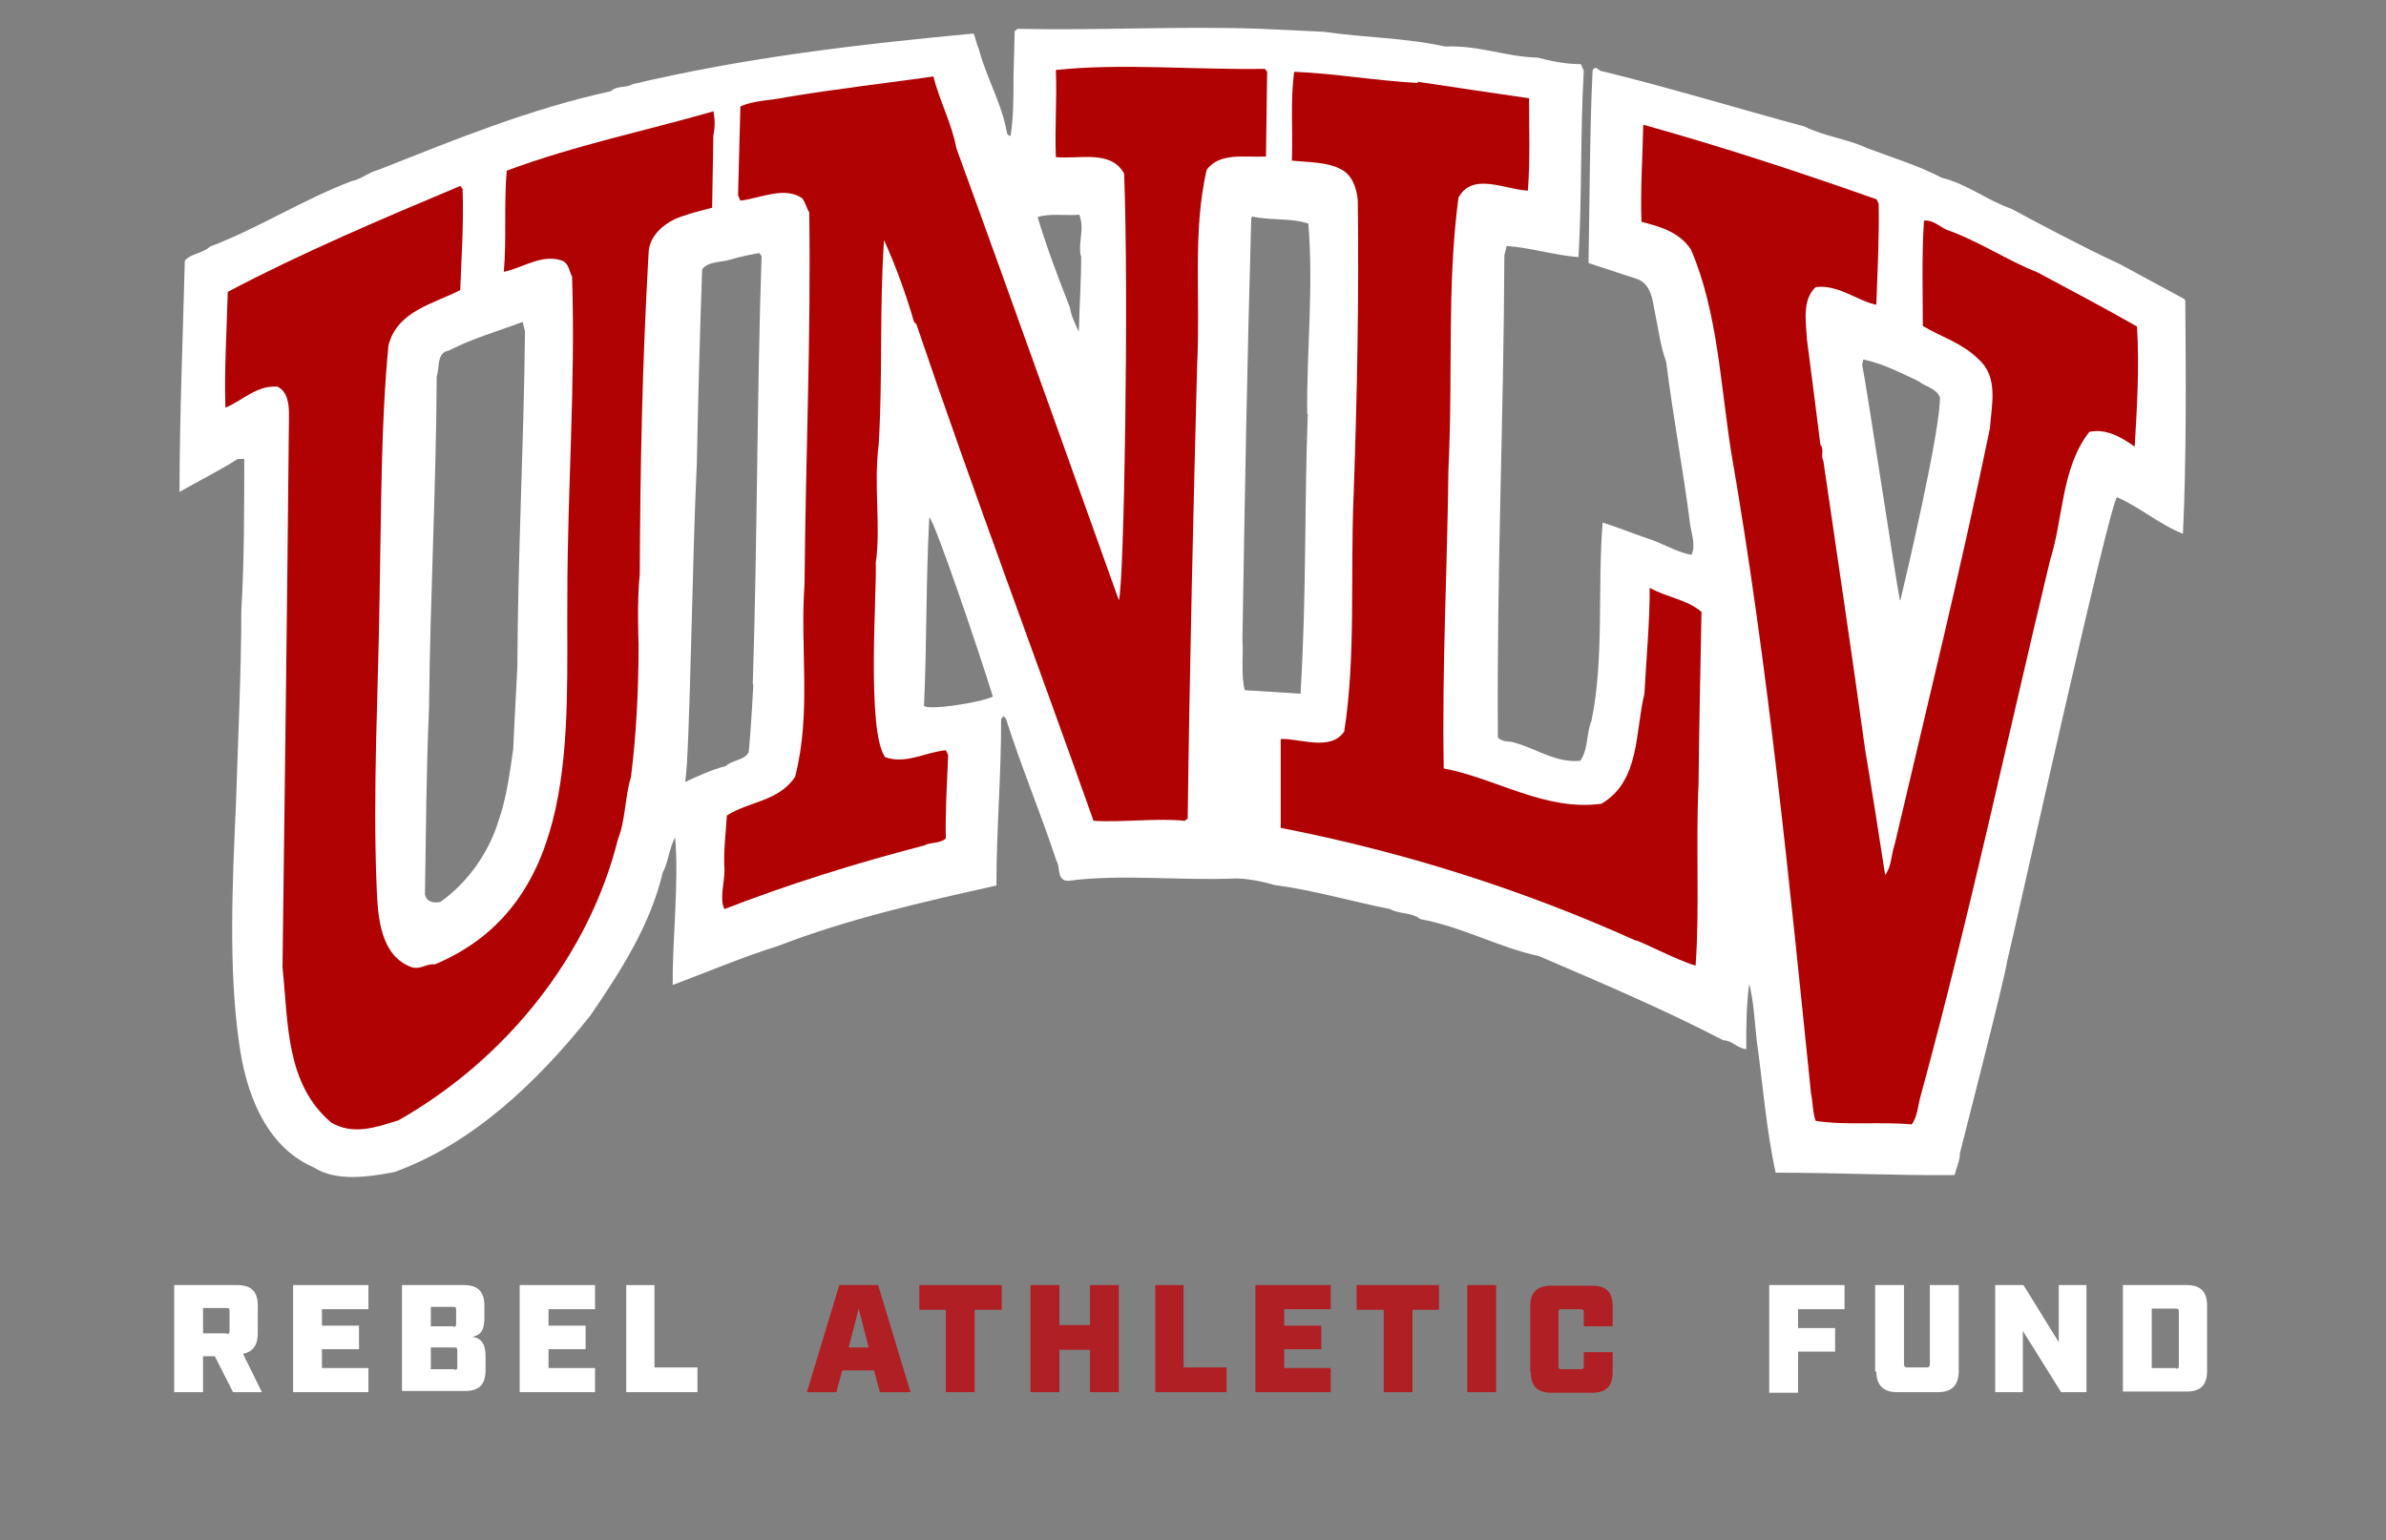 <?xml version="1.0" encoding="UTF-8"?>
<svg id="a" xmlns="http://www.w3.org/2000/svg" version="1.1" viewBox="0 0 405.4 261.8">
  <rect x="0" y="0" width="405.4" height="261.8" fill="#808080" stroke="none"/>
  <!-- Generator: Adobe Illustrator 29.0.1, SVG Export Plug-In . SVG Version: 2.1.0 Build 192)  -->
  <defs>
    <style>
      .st0 {
        fill: none;
      }

      .st1 {
        fill: #b10203;
      }

      .st2 {
        isolation: isolate;
      }

      .st3 {
        fill: #fff;
      }

      .st4 {
        fill: #b01f24;
      }
    </style>
  </defs>
  <rect class="st0" x="28.1" y="217.6" width="377.4" height="44.2"/>
  <g class="st2">
    <g class="st2">
      <g class="st2">
        <path class="st3" d="M29.6,218.4h10.7c2.4,0,3.5,1.1,3.5,3.5v4.7c0,2-.8,3.1-2.5,3.5l3.2,6.5h-4.9l-3.1-6.1h-2v6.1h-4.9v-18.2ZM38.5,226.7c.4,0,.5-.1.5-.5v-3.4c0-.4-.1-.5-.5-.5h-4v4.3h4Z"/>
        <path class="st3" d="M49.8,218.4h12.8v4.1h-7.9v2.8h6.3v4h-6.3v3.2h7.9v4.1h-12.8v-18.2Z"/>
        <path class="st3" d="M68.3,218.4h10.5c2.4,0,3.5,1.1,3.5,3.5v2c0,1.9-.4,3-2.1,3.3,1.9.2,2.3,1.7,2.3,3.3v2.4c0,2.4-1.1,3.5-3.5,3.5h-10.7v-18.2ZM77,225.5c.4,0,.5-.1.5-.5v-2.4c0-.4-.1-.5-.5-.5h-3.8v3.3h3.8ZM77.2,232.8c.4,0,.5-.1.5-.5v-2.8c0-.4-.1-.5-.5-.5h-4v3.7h4Z"/>
        <path class="st3" d="M88.3,218.4h12.8v4.1h-7.9v2.8h6.3v4h-6.3v3.2h7.9v4.1h-12.8v-18.2Z"/>
      </g>
      <g class="st2">
        <path class="st3" d="M106.3,218.4h4.9v14h7.3v4.2h-12.1v-18.2Z"/>
      </g>
    </g>
    <g class="st2">
      <g class="st2">
        <path class="st4" d="M142.8,218.4h6.4l5.5,18.2h-5.2l-1-3.7h-5.4l-1,3.7h-5l5.5-18.2ZM147.6,229l-1.7-6.6-1.7,6.6h3.4Z"/>
      </g>
      <g class="st2">
        <path class="st4" d="M160.8,222.6h-4.6v-4.2h14v4.2h-4.6v14h-4.9v-14Z"/>
        <path class="st4" d="M175.1,218.4h4.9v6.8h5.2v-6.8h4.9v18.2h-4.9v-7.2h-5.2v7.2h-4.9v-18.2Z"/>
        <path class="st4" d="M196.2,218.4h4.9v14h7.3v4.2h-12.1v-18.2Z"/>
        <path class="st4" d="M213.3,218.4h12.8v4.1h-7.9v2.8h6.3v4h-6.3v3.2h7.9v4.1h-12.8v-18.2Z"/>
        <path class="st4" d="M235,222.6h-4.5v-4.2h14v4.2h-4.5v14h-4.9v-14Z"/>
        <path class="st4" d="M249.3,218.4h4.9v18.2h-4.9v-18.2Z"/>
        <path class="st4" d="M260,233.1v-11.1c0-2.4,1.2-3.5,3.6-3.5h6.9c2.4,0,3.5,1.1,3.5,3.5v3.4h-4.9v-2.4c0-.4-.1-.5-.5-.5h-3.3c-.4,0-.5.1-.5.5v9.2c0,.4.1.5.5.5h3.3c.4,0,.5-.1.5-.5v-2.4h4.9v3.4c0,2.4-1.1,3.5-3.5,3.5h-6.9c-2.4,0-3.5-1.1-3.5-3.5Z"/>
      </g>
    </g>
    <g class="st2">
      <g class="st2">
        <path class="st3" d="M300.6,218.4h12.8v4.1h-7.9v3.2h6.3v4h-6.3v7h-4.9v-18.2Z"/>
        <path class="st3" d="M318.6,233.1v-14.7h4.9v13.5c0,.3.2.5.5.5h3.4c.3,0,.5-.2.5-.5v-13.5h4.9v14.7c0,2.3-1.2,3.5-3.5,3.5h-7c-2.3,0-3.5-1.2-3.5-3.5Z"/>
        <path class="st3" d="M338.9,218.4h4.9l6,9.7v-9.7h4.7v18.2h-4.3l-6.5-10.4v10.4h-4.7v-18.2Z"/>
        <path class="st3" d="M360.7,218.4h10.8c2.4,0,3.5,1.1,3.5,3.5v11.1c0,2.4-1.1,3.5-3.5,3.5h-10.8v-18.2ZM369.7,232.6c.4,0,.5-.1.5-.5v-9.2c0-.4-.1-.5-.5-.5h-4.1v10.1h4.1Z"/>
      </g>
    </g>
  </g>
  <g>
    <path class="st3" d="M371.1,50.8l-10.9-5.9c-5.3-2.4-15.9-8-18.4-9.4-4.1-1.4-7.5-4.2-11.9-5.3-4-2.1-8.4-3.4-12.6-5-3.4-1.6-7.3-2-10.7-3.7-11.5-3.1-22.9-6.6-34.4-9.4-.7,0-.9-1.1-1.6-.2-.5,9.9-.5,22.3-.7,32.8,0,0,6.1,2,8.2,2.7,2.5.8,2.7,3.8,3.1,5.8.6,2.8.9,5.6,1.9,8.3,1.1,9,3,19,4.1,27.9.3,1.6.9,3.4.2,4.9-2.7-.5-4.9-2-7.5-2.8-2.6-.9-5.4-2-7.6-2.7-.9,10.9.3,23.2-1.9,33.7-.9,2.2-.5,4.8-1.9,6.8-4.1.4-7.3-2-11.2-3.1-.9-.3-2.1,0-2.8-.9-.2-28.9,1-54,1.1-81.9l.4-1.6c4.1.3,8.2,1.6,12.2,1.9.6-10.2.3-21.5.9-31.7l-.5-1.1c-2.6,0-5-.5-7.3-1.1-5.9-.2-9.7-2.1-15.8-1.9-6.8-1.5-13.8-1.5-20.6-2.5l-10.6-.5c-13.8-.5-27.7.3-41.4,0l-.5.4-.2,7.9c0,3.4,0,6.7-.5,9.9-.3,0-.4-.2-.6-.4-.8-5-3.5-9.4-4.8-14.4-.4-.8-.5-1.8-.9-2.6-20.2,1.9-38.8,4.1-57.9,8.6-1.1.7-2.7.2-3.7,1.2-13.8,3-26.7,8.3-39.6,13.4-1.6.4-2.9,1.6-4.5,1.9-8.2,3.1-15.8,8-24,11.1-1.3,1.2-3.3,1.2-4.3,2.4-.3,12.2-.9,26.6-.9,39.3,3.3-1.9,6.6-3.5,9.9-5.6h1.1c0,8.2,0,17.4-.5,25.8,0,10.3-.6,22.7-.9,32.6-.6,13.4-1.3,28,.5,40.7,1.1,8.4,4.4,17.7,12.7,21.3,3.9,2.5,9.4,1.6,13.7.8,13.3-4.8,24.4-15.4,33.3-26.6,5.2-7.6,10.2-15.4,12.3-24.3.9-1.6,1.1-4.1,2.1-6,.7,7.6-.5,17.6-.4,25.1,5.9-2.2,11.7-4.7,17.8-6.6,11.9-4.6,24.6-7.5,37.2-10.3,0-9.8.8-18,.8-28.3l.4-.5.4.4c2.6,8.2,5.9,16,8.6,24.2.7,1.1,0,3.4,2,3.4,9.2-1.2,18.7,0,28.3-.4,2.3,0,4.6.5,6.7,1.1,6.8.9,13.1,2.8,19.7,4.1,1.6.9,3.6.5,5.1,1.7,7.1,1.3,13.3,4.8,20.2,6.3,10.5,4.5,21.1,9,31.3,14.3,1.5,0,2.4,1.4,3.9,1.5,0-3.6,0-7.3.5-11.1.8,3.1.9,6.3,1.3,9.8,1,7,1.6,15.1,3.2,22.3,10.6,0,19.9.5,30.4.4.3-1.2.9-2.4.9-3.7.5-2,7.7-30,8-32.5,1.3-5.2,17.4-78,18.7-79,3.9,1.7,7.3,4.7,11.2,6.2.6-12.5.5-27,.4-39.6M87.9,113.4c-.2,4.4-.5,9-.7,13.9-.5,3.4-1.1,8.3-2.5,12.2-1.6,5.3-5.2,10.5-9.9,13.8-1.2.2-2.3,0-2.6-1.3.2-10.9.2-20.4.7-31.8.2-19.3,1.2-37.1,1.3-56.2.5-1.6,0-4.1,2-4.4,4.1-2.1,8.4-3.3,12.6-4.9l.4,1.6c-.2,19.7-1.2,36.9-1.3,57.3M128,116.3s-.4,7.9-.8,11.6c-.9,1.4-2.7,1.2-3.9,2.3-2.4.6-4.7,1.7-6.9,2.7.8-3.7,1.2-38,2-54.2.2-10.4.5-21.6.9-32.9.9-1.4,3.3-1.2,4.9-1.7,1.6-.5,3.2-.8,4.8-1.1l.4.5c-.8,23.5-.7,48-1.5,72.8M157,119.9c.5-11.2.3-21,.9-32,1,.9,8.5,23,10.8,30.5-2.5,1.1-11.2,2.4-11.8,1.5M183.7,43.5c0,4.4-.3,8.6-.4,12.9-.5-1.2-1.3-2.6-1.5-4.1-2-5.1-3.9-10.1-5.5-15.4,2.1-.7,4.8-.2,7.1-.4.9,2.7-.2,4.3.2,6.9M222.2,70.3c-.6,16.2-.2,30.4-1.2,47v.6c-2.9-.2-6.3-.4-9.5-.6-.7-2.6-.2-6.4-.4-8.6.4-24.9.8-47,1.5-71.7l.2-.2c3,.7,6.6.2,9.5,1.2.9,11.2-.3,21.3-.2,32.4M322.8,102c-.7-3.5-5.5-35.5-6.4-40l.2-.9c3.4.7,6.4,2.3,9.4,3.7,1.2,1,2.9,1.1,3.6,2.7.2,5.2-5.9,31.2-6.7,34.5"/>
    <path class="st1" d="M214.9,11.7l.4.5-.2,14.4c-3.4.2-7.9-.8-10.1,2.3-2.4,10.8-1,21.1-1.6,33.3-.6,22.9-1.3,52.4-1.6,76.9l-.5.4c-4.5-.5-10.7.3-15.5,0-10-28.2-20.5-56.1-30.1-84.4l-.4-.4c-1.4-4.8-3.1-9.5-5.1-13.9-.8,12.3-.2,23-.9,34.7-.9,7.3.4,13.7-.5,20.2.2,4.8-1.6,28.6,1.6,33,3.6,1.2,6.6-.8,10.3-1.2l.4.8c-.2,4.8-.5,9.8-.4,14.2-1,.9-2.6.6-3.7,1.2-11.6,3-23.1,6.6-33.9,10.8-.9-1.6,0-4.5,0-6.7-.2-3,.2-5.9.4-9.2,3.7-2.4,8.9-2.4,11.6-6.6,2.8-10.9.8-21.7,1.6-32.8.2-22.9,1.1-41.1.8-63.1-.5-.8-.6-1.6-1.2-2.4-3-2.1-7.1,0-10.5.4l-.4-.9.4-15.1c2.4-1.1,5.2-1,7.9-1.6,8.4-1.4,16.4-2.3,24.9-3.5,1,4.1,3.1,7.9,3.9,12.2,8.4,23,27.6,76.8,27.6,76.8.9-2.5,1.7-52.1.9-72.5-2.3-4.1-7.5-2.4-11.6-2.8-.2-5.1.2-9.8,0-14.8,11.2-1.2,23.3,0,35.6-.2"/>
    <path class="st1" d="M240.9,13.9c5.8.9,12.8,1.9,18.9,2.8,0,5,.2,10.6-.2,15.7-4-.2-9.4-3.2-11.8,1.2-2,15.3-.9,29.7-1.7,46.2-.2,17.4-1.1,33.4-.8,50.8,9,1.7,17.2,7.3,26.8,6,6.6-3.9,5.7-12.2,7.3-18.7.3-5.8.9-11.9.9-18,2.8,1.6,6.4,2,8.8,4.1-.2,10-.4,19.5-.5,29.2-.5,10.5.2,21.1-.5,30.9-3-.8-9.8-4.4-10.3-4.3-19.1-8.6-39.2-15-60.2-19.1v-15.1c3-.2,8.5,2.2,10.8-1.3,2-12.9,1-26.5,1.6-40.4.6-17,.9-32.9.7-49.9-.2-2-.9-4.2-2.8-5.2-2.4-1.3-5.5-1.2-8.4-1.5.2-5.1-.3-10.1.4-15.1,7.1.3,13.7,1.5,21,1.9"/>
    <path class="st1" d="M121.2,18.8c.3,1.6.3,2.7,0,4.3l-.2,12.2c-1.8.5-3.6.9-5.2,1.5-2.7.9-5.5,3.1-5.6,6.2-1.1,19.6-1.4,35.6-1.5,54.6-.5,4.5-.2,11.9-.2,11.9,0,7.9-.4,15.5-1.3,22.6-1,3.1-.9,7.3-2.2,10.5-5,20.1-19.3,37.6-37.3,47.8-4.1,1.3-7.7,2.5-11.4.4-7.8-6.6-7.3-16.9-8.3-26.4.4-31.8.8-61.7,1.1-94,0-1.6-.2-3.9-2-4.7-3.5-.2-5.8,2.3-8.8,3.6-.2-6.5.2-12.6.4-19.7,12.7-6.7,26.2-12.4,39.5-18l.4.5c.2,6.3-.2,11.6-.4,17.2-4.4,2.3-10.7,3.5-12.2,9.4-1.3,13.6-1.2,27.4-1.5,42.4-.2,15.8-1.2,33.3-.5,49.8.2,4.9.6,11.6,6,13.5,1.6.4,2.5-.7,3.9-.5,24.9-10.5,22.3-39.4,22.5-62.6,0-18.2,1.4-35.8.8-54.3-.5-.9-.5-2.2-1.7-2.7-3.4-1.2-6.6,1.2-9.9,1.9.5-5.6,0-11.6.5-17.2,11.6-4.3,23.3-6.7,35.2-10.1"/>
    <path class="st1" d="M318.8,33.8l.4.8c.1,6.1-.2,11.5-.4,17.2-3.3-.7-6.5-3.5-10.3-3-2.4,2.2-1.6,6.1-1.5,8.8.8,6,1.5,11.7,2.3,18,.7.7,0,1.9.5,2.7,2.4,16.5,4.9,33.1,7.1,49.1,1.2,7.1,2.3,14.2,3.4,21.3,1.1-1.4,1-3.4,1.6-5.1,5.5-23.5,11.3-47,16.2-70.8.3-4.1,1.5-8.8-2-11.8-2.7-2.7-6.2-3.7-9.4-5.6,0-5.4-.2-12.3.2-17.9,1.3-.2,2.6.9,3.7,1.5,5.5,1.9,10.3,5.2,15.6,7.3,5.6,3,11.3,6,16.9,9.2.4,7,0,13.7-.4,20.4-2.3-1.6-4.8-3.1-7.7-2.5-4.8,6.1-4.4,14.7-6.7,21.9-7.3,30.4-13.7,60.6-21.9,90.7-.5,1.6-.6,3.9-1.6,5.1-5.3-.5-11.2.2-16.3-.6-.5-1.2-.5-3.4-.8-4.7-3.7-36.1-7.3-72.8-13.5-108.6-1.9-11.7-2.3-24.1-6.9-34.8-2-3-5.3-3.9-8.4-4.7-.2-5.6.2-11.5.3-16.5,13.3,3.7,26.7,8.1,39.7,12.7"/>
  </g>
</svg>
